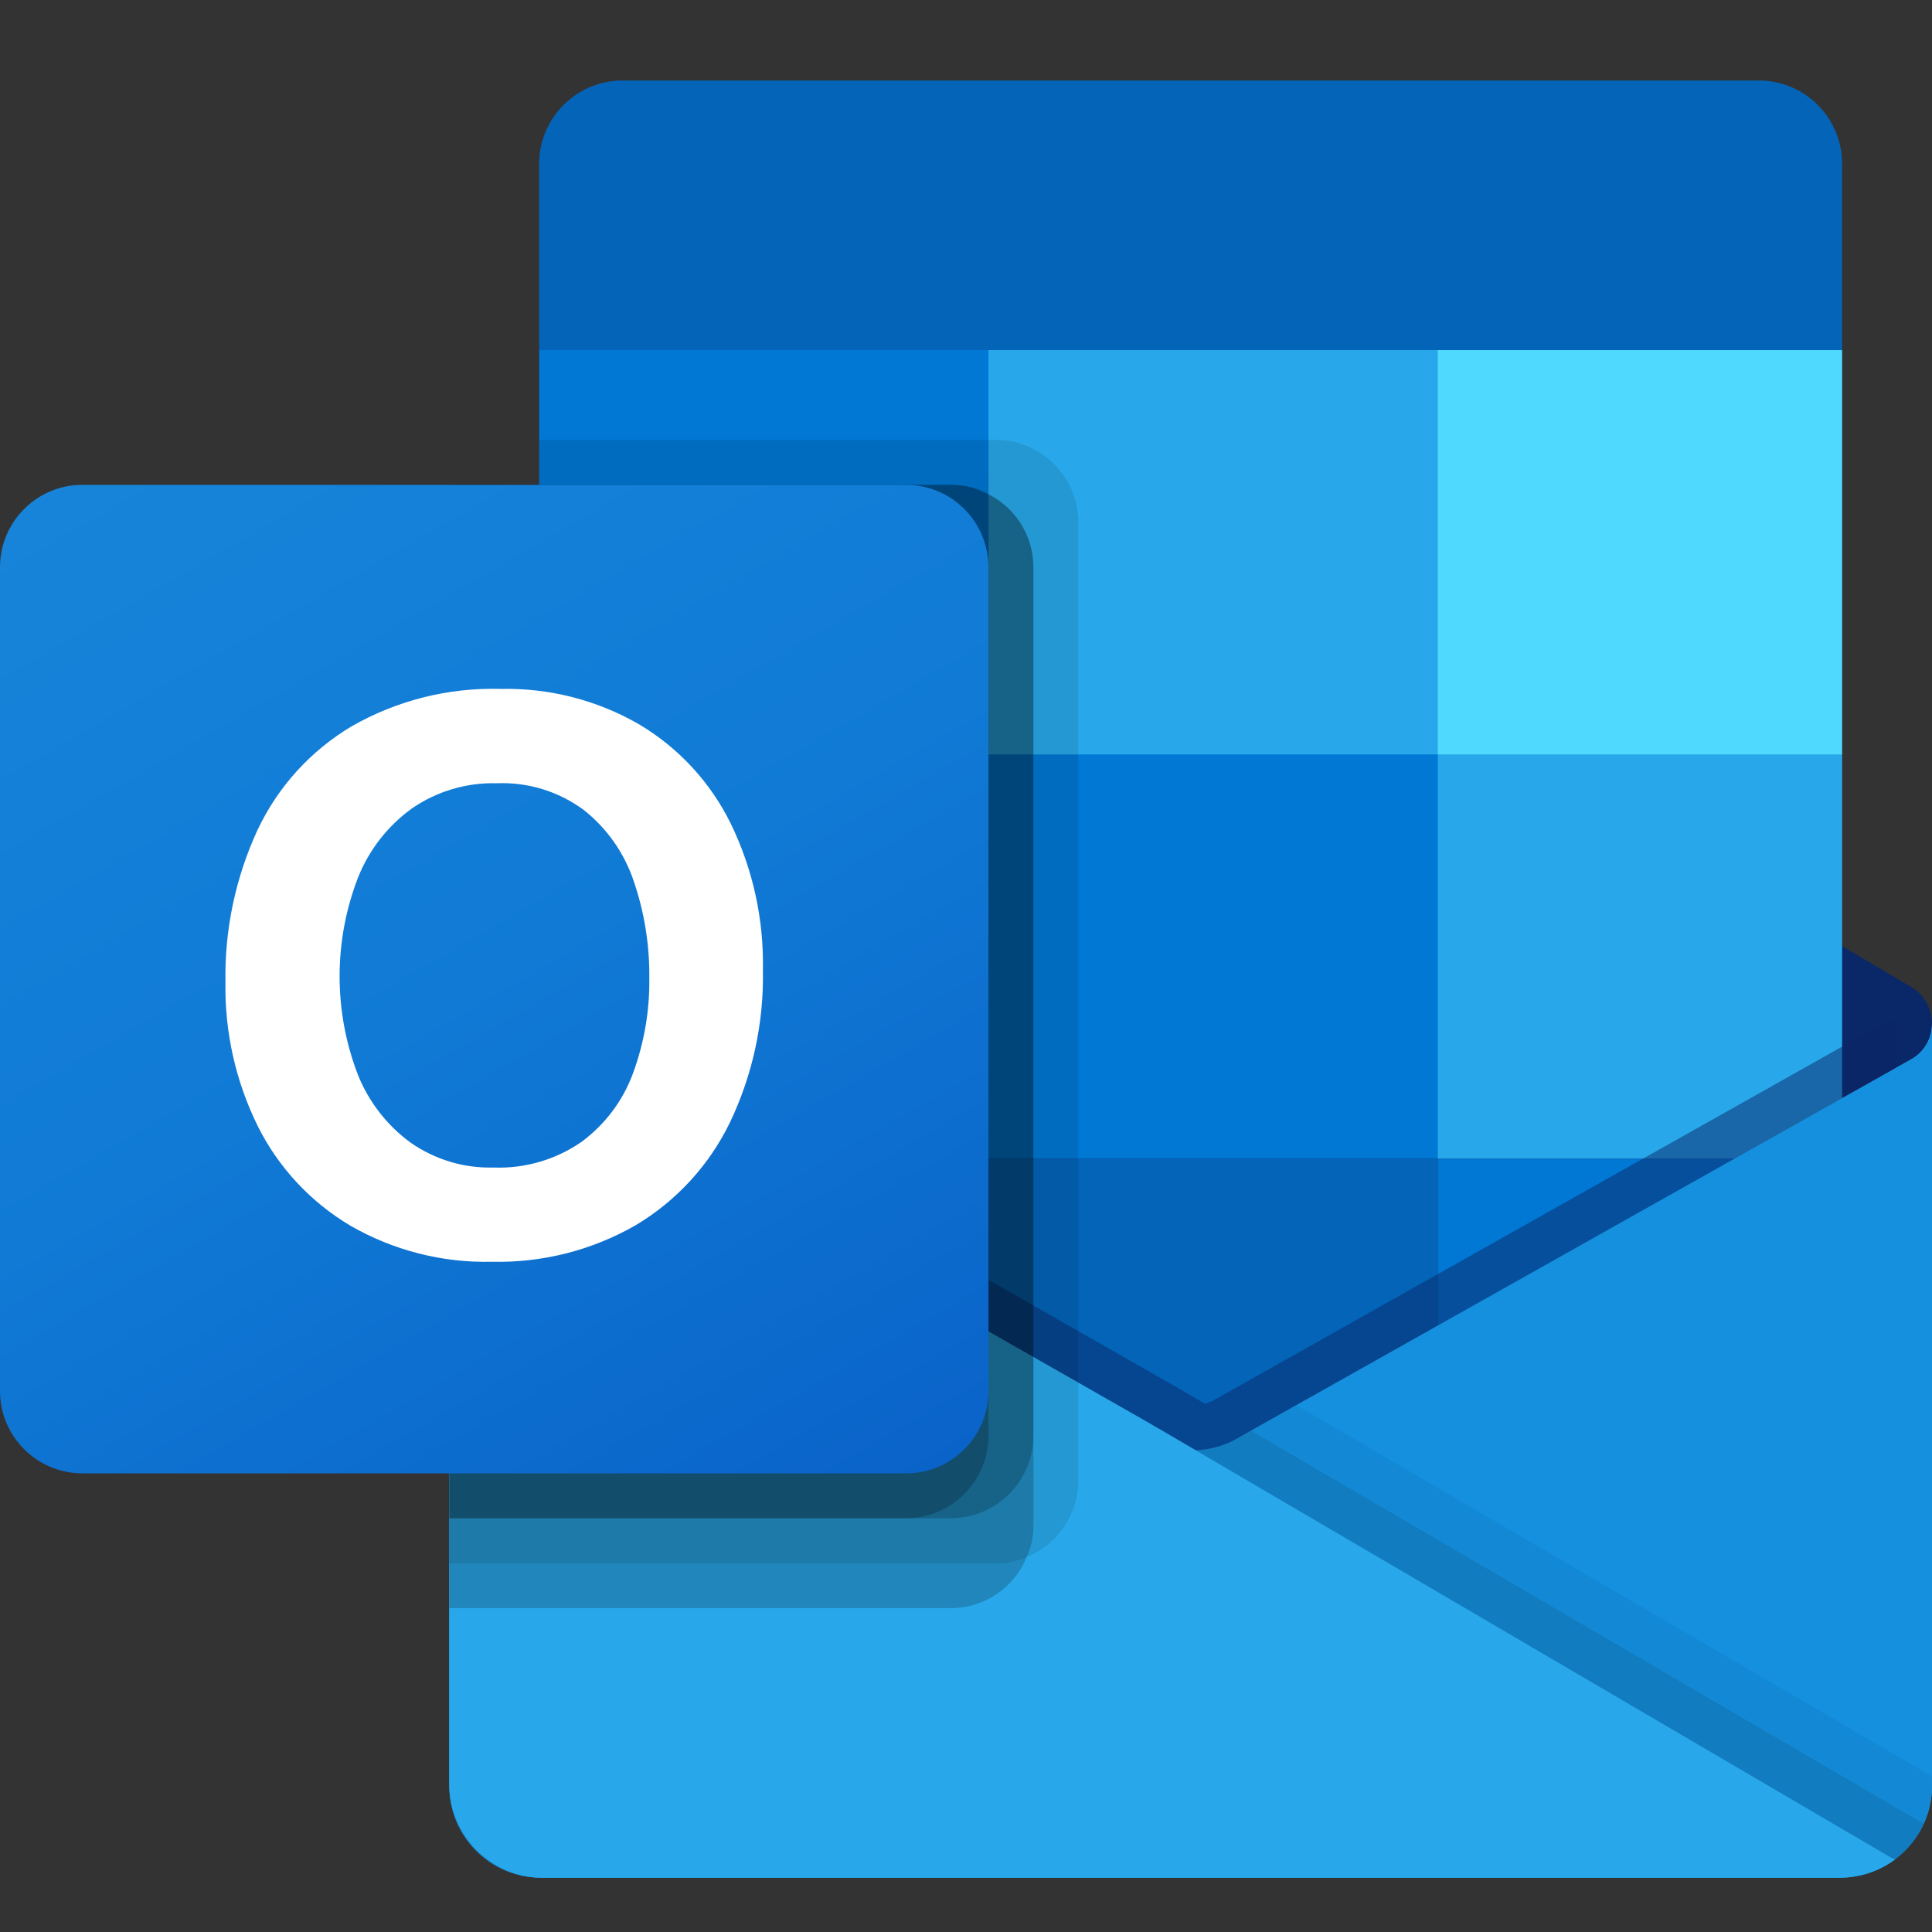 <svg xmlns="http://www.w3.org/2000/svg" width="48" height="48" fill="none" viewBox="0 0 48 48" id="outlook"><rect x="0" y="0" width="48" height="48" fill="#333333" stroke="none"/><path fill="#0A2767" d="M48 25.442C48.003 25.067 47.809 24.717 47.489 24.521H47.483L47.463 24.51L30.831 14.664C30.759 14.616 30.684 14.571 30.607 14.531C29.965 14.2 29.202 14.2 28.56 14.531C28.483 14.571 28.409 14.616 28.337 14.664L11.704 24.51L11.684 24.521C11.176 24.837 11.02 25.505 11.336 26.014C11.429 26.163 11.557 26.288 11.71 26.377L28.342 36.223C28.414 36.271 28.489 36.315 28.566 36.356C29.208 36.687 29.971 36.687 30.613 36.356C30.689 36.315 30.764 36.271 30.836 36.223L47.469 26.377C47.801 26.183 48.004 25.826 48 25.442Z"></path><path fill="#0364B8" d="M13.643 18.868H24.558V28.873H13.643V18.868ZM45.767 8.698V4.121C45.794 2.977 44.888 2.027 43.744 2H15.419C14.275 2.027 13.369 2.977 13.395 4.121V8.698L30.14 13.163L45.767 8.698Z"></path><path fill="#0078D4" d="M13.395 8.698H24.558V18.744H13.395V8.698Z"></path><path fill="#28A8EA" d="M35.721 8.698H24.558V18.744L35.721 28.791H45.767V18.744L35.721 8.698Z"></path><path fill="#0078D4" d="M24.558 18.744H35.721V28.791H24.558V18.744Z"></path><path fill="#0364B8" d="M24.558 28.791H35.721V38.837H24.558V28.791Z"></path><path fill="#14447D" d="M13.643 28.873H24.558V37.969H13.643V28.873Z"></path><path fill="#0078D4" d="M35.721 28.791H45.767V38.837H35.721V28.791Z"></path><path fill="url(#paint0_linear_147648_937)" d="M47.489 26.316L47.468 26.327L30.835 35.681C30.762 35.726 30.689 35.769 30.612 35.806C30.329 35.941 30.022 36.017 29.71 36.03L28.801 35.498C28.724 35.46 28.65 35.417 28.578 35.37L11.722 25.75H11.714L11.163 25.442V44.378C11.171 45.642 12.202 46.659 13.466 46.651H45.733C45.752 46.651 45.769 46.642 45.789 46.642C46.055 46.625 46.319 46.57 46.57 46.479C46.679 46.433 46.783 46.379 46.884 46.316C46.958 46.274 47.087 46.181 47.087 46.181C47.659 45.758 47.997 45.09 48 44.379V25.442C48 25.804 47.804 26.138 47.489 26.316Z"></path><path fill="#0A2767" d="M47.107 25.367V26.528L29.715 38.502L11.71 25.758C11.71 25.752 11.705 25.747 11.699 25.747L10.046 24.753V23.916L10.727 23.905L12.167 24.731L12.201 24.742L12.324 24.82C12.324 24.82 29.246 34.476 29.291 34.498L29.939 34.878C29.994 34.855 30.05 34.833 30.117 34.811C30.151 34.788 46.917 25.356 46.917 25.356L47.107 25.367Z" opacity=".5"></path><path fill="#1490DF" d="M47.489 26.316L47.468 26.328L30.835 35.683C30.762 35.727 30.689 35.77 30.612 35.808C29.966 36.123 29.21 36.123 28.564 35.808C28.488 35.77 28.413 35.728 28.341 35.683L11.709 26.328L11.689 26.316C11.367 26.142 11.166 25.807 11.163 25.442V44.378C11.171 45.642 12.201 46.659 13.464 46.651C13.464 46.651 13.464 46.651 13.465 46.651H45.698C46.961 46.659 47.992 45.642 48 44.379C48 44.379 48 44.379 48 44.378V25.442C48 25.804 47.804 26.138 47.489 26.316Z"></path><path fill="#000" d="M31.077 35.544L30.828 35.684C30.756 35.73 30.682 35.772 30.605 35.81C30.331 35.944 30.032 36.023 29.728 36.042L36.056 43.526L47.095 46.186C47.397 45.957 47.638 45.657 47.795 45.312L31.077 35.544Z" opacity=".1"></path><path fill="#000" d="M32.205 34.91L30.828 35.684C30.756 35.73 30.682 35.772 30.605 35.81C30.331 35.944 30.032 36.023 29.728 36.042L32.692 44.217L47.098 46.182C47.666 45.756 48 45.088 48 44.378V44.134L32.205 34.91Z" opacity=".05"></path><path fill="#28A8EA" d="M13.496 46.651H45.695C46.19 46.654 46.673 46.497 47.073 46.205L28.8 35.501C28.723 35.462 28.649 35.419 28.577 35.372L11.721 25.752H11.713L11.163 25.442V44.314C11.162 45.603 12.206 46.65 13.496 46.651C13.496 46.651 13.496 46.651 13.496 46.651Z"></path><path fill="#000" d="M26.791 12.976V36.787C26.789 37.621 26.281 38.372 25.507 38.684C25.267 38.787 25.009 38.841 24.748 38.841H11.163V12.047H13.395V10.93H24.748C25.876 10.935 26.788 11.849 26.791 12.976Z" opacity=".1"></path><path fill="#000" d="M25.674 14.093V37.903C25.677 38.172 25.62 38.439 25.507 38.684C25.197 39.448 24.456 39.95 23.632 39.953H11.163V12.046H23.632C23.956 12.043 24.275 12.124 24.558 12.281C25.242 12.626 25.674 13.326 25.674 14.093Z" opacity=".2"></path><path fill="#000" d="M25.674 14.093V35.67C25.669 36.797 24.759 37.711 23.632 37.721H11.163V12.046H23.632C23.956 12.043 24.275 12.124 24.558 12.281C25.242 12.626 25.674 13.326 25.674 14.093Z" opacity=".2"></path><path fill="#000" d="M24.558 14.093V35.67C24.557 36.799 23.644 37.715 22.515 37.721H11.163V12.046H22.515C23.644 12.047 24.559 12.963 24.558 14.091C24.558 14.092 24.558 14.092 24.558 14.093Z" opacity=".2"></path><path fill="url(#paint1_linear_147648_937)" d="M2.046 12.046H22.512C23.642 12.046 24.558 12.963 24.558 14.093V34.559C24.558 35.688 23.642 36.605 22.512 36.605H2.046C0.916 36.605 0 35.688 0 34.559V14.093C0 12.963 0.916 12.046 2.046 12.046Z"></path><path fill="#fff" d="M6.395 20.628C6.899 19.554 7.713 18.655 8.733 18.047C9.861 17.4 11.146 17.078 12.447 17.116C13.651 17.09 14.84 17.395 15.883 17.999C16.864 18.583 17.654 19.44 18.157 20.465C18.705 21.595 18.979 22.838 18.954 24.093C18.981 25.405 18.7 26.705 18.134 27.889C17.619 28.951 16.804 29.838 15.79 30.442C14.706 31.064 13.473 31.377 12.224 31.348C10.994 31.378 9.779 31.069 8.711 30.455C7.722 29.869 6.922 29.012 6.407 27.984C5.856 26.87 5.58 25.641 5.601 24.399C5.579 23.099 5.85 21.81 6.395 20.628ZM8.887 26.69C9.156 27.369 9.612 27.958 10.202 28.389C10.803 28.809 11.523 29.026 12.256 29.007C13.036 29.038 13.806 28.814 14.448 28.369C15.031 27.939 15.475 27.349 15.725 26.67C16.005 25.912 16.143 25.108 16.132 24.3C16.141 23.484 16.011 22.672 15.748 21.9C15.516 21.203 15.087 20.587 14.512 20.13C13.886 19.663 13.118 19.427 12.338 19.46C11.589 19.44 10.853 19.659 10.236 20.084C9.636 20.516 9.172 21.11 8.897 21.797C8.287 23.371 8.284 25.116 8.888 26.692L8.887 26.69Z"></path><path fill="#50D9FF" d="M35.721 8.698H45.767V18.744H35.721V8.698Z"></path><defs><linearGradient id="paint0_linear_147648_937" x1="29.581" x2="29.581" y1="25.442" y2="46.651" gradientUnits="userSpaceOnUse"><stop stop-color="#35B8F1"></stop><stop offset="1" stop-color="#28A8EA"></stop></linearGradient><linearGradient id="paint1_linear_147648_937" x1="4.266" x2="20.292" y1="10.448" y2="38.203" gradientUnits="userSpaceOnUse"><stop stop-color="#1784D9"></stop><stop offset=".5" stop-color="#107AD5"></stop><stop offset="1" stop-color="#0A63C9"></stop></linearGradient></defs></svg>